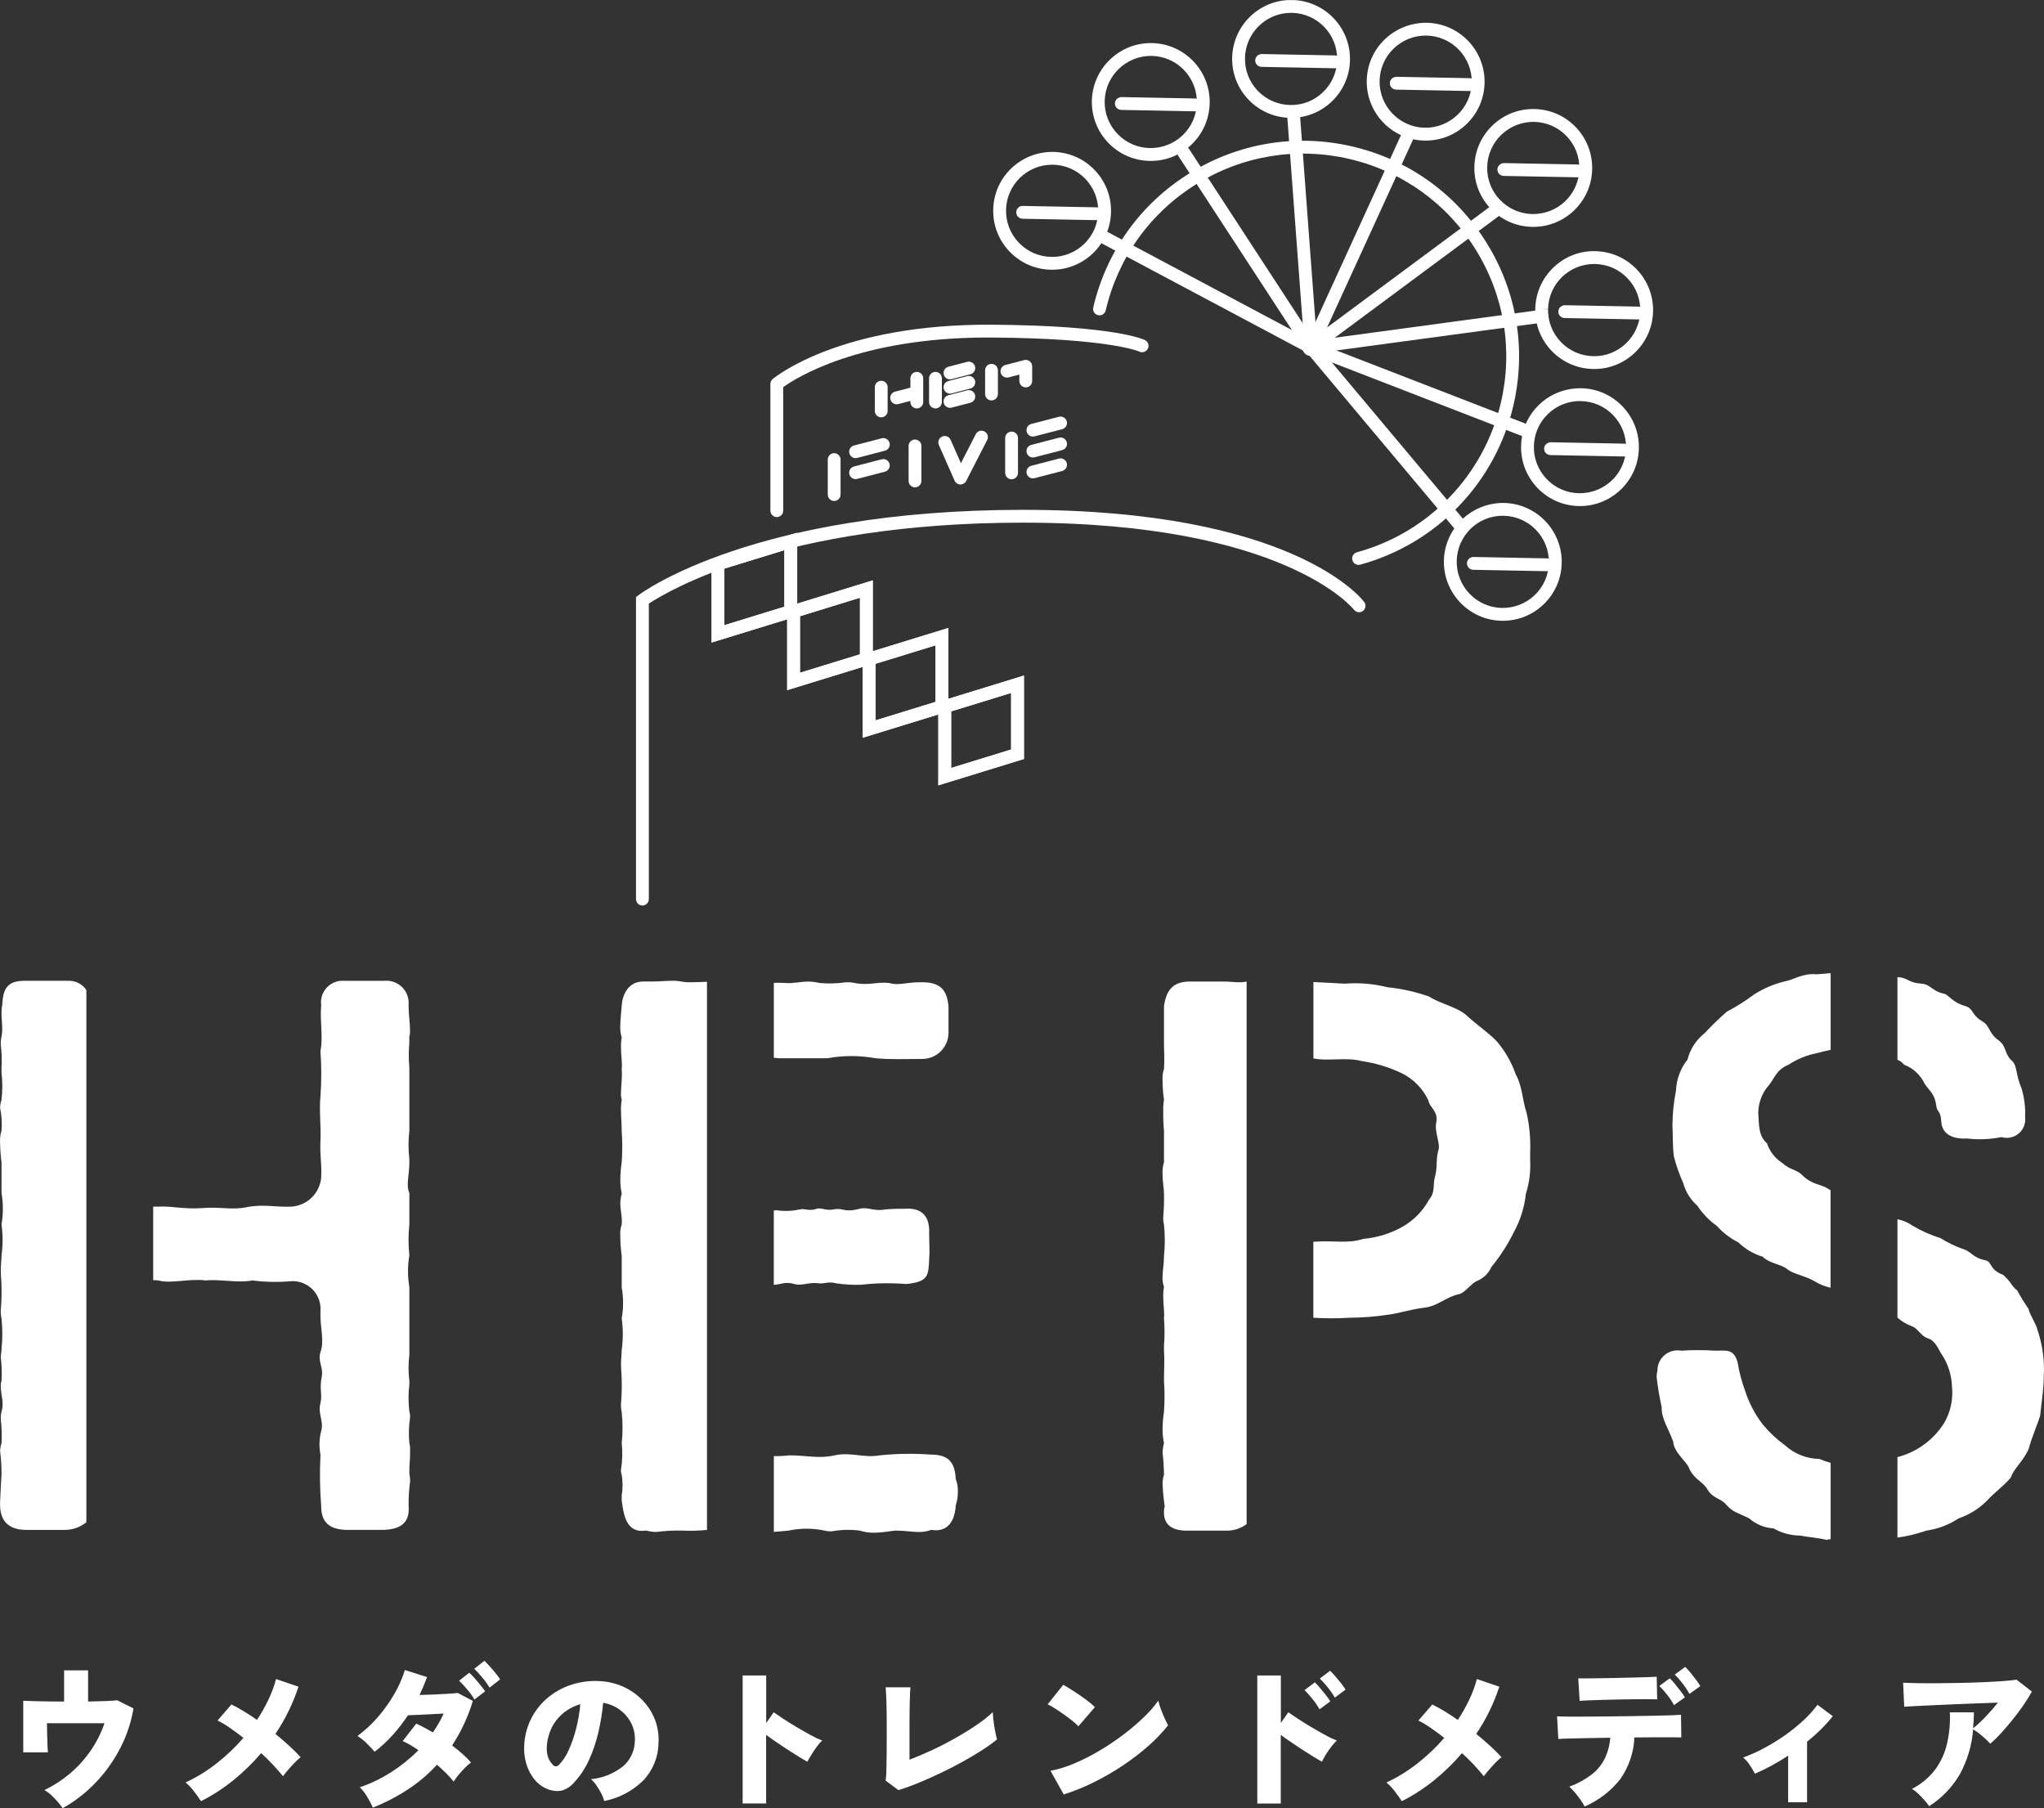 <?xml version="1.0" encoding="UTF-8"?>
<svg id="_レイヤー_2" data-name="レイヤー 2" xmlns="http://www.w3.org/2000/svg" xmlns:xlink="http://www.w3.org/1999/xlink" viewBox="0 0 170.965 151.219">
  <rect x="0" y="0" width="170.965" height="151.219" fill="#333333" stroke="none"/>
  <defs>
    <style>
      .cls-1 {
        fill: none;
      }

      .cls-2 {
        clip-path: url(#clippath);
      }

      .cls-3 {
        fill: #fff;
      }
    </style>
    <clipPath id="clippath">
      <rect class="cls-1" x="53.204" y=".009" width="85.053" height="75.713"/>
    </clipPath>
  </defs>
  <g id="design">
    <g id="logo-ft-heps">
      <g id="_グループ_9790" data-name="グループ 9790">
        <g id="_グループ_140" data-name="グループ 140">
          <path id="_パス_76" data-name="パス 76" class="cls-3" d="m34.234,86.7c.049-.175.07-.358.06-.539,0-.599-.12-1.319-.12-2.098.101-1.024-.647-1.937-1.671-2.038-.122-.012-.245-.012-.366,0h-3.354c-.992-.074-1.856.67-1.93,1.662-.009.125-.005.251.011.375-.12,1.439.18,2.578-.06,3.837.09,1.257.09,2.519,0,3.776-.119,1.199.06,2.577,0,3.718-.06,1.378.12,1.739.06,3.117-.134,1.288-1.167,2.296-2.458,2.398-1.499.06-2.398-.239-3.837.06-1.199.239-2.158-.06-3.596.06-1.619.12-2.516-.18-3.717-.119h-.443v6.149c.148-0.0.296.007.443.023,1.019.3,2.577-.18,3.957,0,1.259-.12,2.702.239,3.897,0,1.093.141,2.199.161,3.296.06,1.286-.042,2.362.966,2.405,2.252.003.088.001.176-.006.264-.06,1.379.36,2.398,0,3.418-.239.719.239,1.318.12,1.978-.239,1.139.06,1.499-.12,2.278-.239.96.3,1.499.06,2.338-.167.647-.187,1.323-.06,1.979-.071,1.438-.051,2.88.06,4.316,0,1.318.66,1.917,2.039,1.978h3.237c1.139-.061,2.158-.419,2.038-1.978-.013-.681.027-1.363.12-2.038.01-.222-.01-.444-.06-.66v-.36c0-.419.06-.839.06-1.318v-.3c.013-.202-.007-.404-.06-.599-.069-.719-.049-1.444.06-2.158.01-.162-.01-.324-.06-.479-.09-.757-.09-1.521,0-2.278v-.299c-.09-.717-.09-1.441,0-2.158v-5.695c-.15-.873-.15-1.765,0-2.638-.091-.857-.091-1.72,0-2.577v-2.638c-.3-.66,0-1.439,0-2.578v-.239c-.091-.797-.091-1.601,0-2.398v-5.218c-.061-.718-.061-1.44,0-2.158l-.003-.477Z"/>
          <path id="_パス_77" data-name="パス 77" class="cls-3" d="m5.641,82.024h-3.596c-1.439,0-1.798.66-1.859,2.038-.18.899.12,1.739-.06,2.638-.05.216-.07.438-.06.66.077.656.097,1.318.06,1.978v.36c.09.757.09,1.521,0,2.278-.069.214-.109.435-.12.66.129.63.17,1.276.12,1.917-.102.329-.143.675-.12,1.019.008.541.048,1.082.12,1.618v2.578c.15.873.15,1.765,0,2.638.12.855.12,1.722,0,2.577,0,.36-.06.839-.06,1.259,0,.479.06.899.06,1.379.015.64-.005,1.28-.06,1.919-.01.241.01.483.06.719.089.857.089,1.72,0,2.577,0,.24-.06.42-.06.66.076.656.096,1.318.06,1.978-.049.155-.07.318-.06.48,0,.779.3,1.318.06,2.098-.052.216-.073.438-.06.66.076.656.096,1.318.06,1.978-.069.214-.109.435-.12.66.084.636.124,1.277.12,1.919-.06.899-.06,1.259-.12,2.338v.239c0,1.618,1.019,2.098,2.218,2.098h3.237c.643-.011,1.264-.237,1.763-.644v-44.51c-.352-.52-.956-.812-1.583-.765Z"/>
          <path id="_パス_78" data-name="パス 78" class="cls-3" d="m64.769,107.442c.479,0,.899-.3,1.677-.06.66.18,1.199-.18,2.039-.06.42.06.839-.18,1.44,0,.694.103,1.396.144,2.097.12,1.254-.142,2.519-.162,3.777-.06,1.858-.18,1.858-.719,1.917-2.038.06-.72,0-1.439,0-2.218.06-1.318-.539-2.158-2.038-2.038-.56-.009-1.119.011-1.677.061-.839.18-1.439-.239-2.098-.061-1.379.36-1.319-.119-2.218.061-.599.12-1.018-.18-1.379-.061-.66.239-.96-.061-1.439.061-.63.137-1.281.157-1.918.061-.082.011-.152.017-.227.025v6.205l.048.001Z"/>
          <path id="_パス_79" data-name="パス 79" class="cls-3" d="m77.898,121.649c-1.438-.106-2.882-.086-4.317.06-1.379.24-2.398-.3-3.776,0-1.319.3-2.338,0-3.776,0-.433.049-.869.07-1.304.063v6.336c.382-.021.767-.063,1.247-.107.988-.21,2.009-.21,2.997,0,.196.05.398.07.599.061.772-.138,1.56-.158,2.338-.061.388.123.792.183,1.199.18.599,0,1.199-.119,1.798-.18.779,0,1.379.12,1.978.12.348-.001.692-.062,1.019-.18,1.379.239,1.978-.779,2.038-2.039.122-.367.183-.752.18-1.139.014-.368-.047-.735-.18-1.079-.061-1.317-.541-2.036-2.04-2.036Z"/>
          <path id="_パス_80" data-name="パス 80" class="cls-3" d="m65.189,88.499h4.016c1.328-.241,2.688-.241,4.016,0,1.439.12,2.218.06,3.897.06,1.206.009,2.195-.953,2.218-2.158v-2.217c-.12-1.319-.599-1.979-2.038-2.039h-.357c-1.199,0-1.739.3-2.577.06-1.019-.119-1.677.239-2.878,0-.236-.05-.478-.07-.719-.06-.734.108-1.479.128-2.218.06-.295-.069-.596-.109-.899-.119-.719,0-1.318.18-1.978.119-.336-.02-.644-.018-.947-.011v6.268c.146.01.301.022.465.038Z"/>
          <path id="_パス_81" data-name="パス 81" class="cls-3" d="m57.874,82.143c-.301.014-.603-.006-.899-.06-.257-.048-.518-.068-.779-.061-.48,0-1.018.061-1.677.061h-.719c-1.199,0-1.739,1.018-1.798,2.039-.06.718-.119,1.199-.119,1.677-.016.324.024.649.119.96-.048.277-.068.558-.06.839,0,.719.12,1.318.06,1.798.06.779-.06,1.379-.06,1.978-.013.202.007.404.06.599-.05.297-.07.598-.06.899,0,.539.06,1.079.06,1.739.06.858.06,1.719,0,2.577-.074.496-.114.997-.119,1.499.004.383.043.764.119,1.139-.069.254-.109.516-.119.779,0,.599.18,1.199.119,1.798-.106.308-.147.635-.119.96.003.561.043,1.121.119,1.677v2.638c.151.853.151,1.725,0,2.577.12.875.12,1.763,0,2.638,0,.36-.06.78-.06,1.199,0,.48.06.899.06,1.379.015.64-.005,1.281-.06,1.919-.01.242.01.484.06.72.09.857.09,1.72,0,2.577.078.739.058,1.484-.06,2.217-.014.143.006.287.06.42.092.576.092,1.163,0,1.739v.42c.18,1.439.48,2.757,2.038,2.516.275.069.556.11.839.12.715-.095,1.437-.135,2.158-.12.699.035,1.401.017,2.097-.052v-45.843c-.441.018-.884.039-1.259.039Z"/>
          <path id="_パス_82" data-name="パス 82" class="cls-3" d="m103.592,82.145c-.36,0-.78-.06-1.199-.06h-2.997c-1.499.06-1.859.959-2.038,2.039v3.177c0,.6.06,1.319,0,2.098-.103.309-.143.635-.12.96.003.542.043,1.082.12,1.618-.054.317-.074.639-.061.96-.01.54.01,1.081.061,1.618v2.638c-.099.33-.14.675-.12,1.019,0,.6.12,1.199.12,1.559.015.68-.005,1.361-.061,2.039-.01.202.011.404.061.599.09.877.09,1.761,0,2.638,0,.719-.12,1.199-.12,1.739-.015.285.026.57.12.839-.048.277-.068.558-.061.839,0,.72.12,1.259.061,1.798.06.758.06,1.52,0,2.278v.36c.06.839,0,1.677,0,2.578.06.858.06,1.719,0,2.577-.075.496-.115.997-.12,1.499.004.383.044.764.12,1.139-.069.254-.11.516-.12.779.072.617.112,1.238.12,1.859-.074.233-.115.475-.12.719.025.642.085,1.283.18,1.919-.049.175-.07.358-.06.539,0,1.079.779,1.498,1.917,1.498h3.418c.57-.015,1.121-.207,1.577-.549v-45.365c-.223.043-.45.061-.677.054Z"/>
          <path id="_パス_83" data-name="パス 83" class="cls-3" d="m126.791,89.877c-.357-1.033-.906-1.988-1.618-2.817-.779-.78-1.677-1.379-2.458-2.098-.719-.719-2.277-1.019-3.176-1.619-1.124-.397-2.291-.658-3.477-.779-1.174-.296-2.389-.398-3.596-.3-.69-.046-1.765-.093-2.609-.138v6.388c1.189.259,2.759-.127,4.046.224,1.163.169,2.294.513,3.354,1.019.977.486,1.759,1.289,2.219,2.278.06.539.839.899.66,1.798-.18.839.359,1.798.18,2.338-.239.779-.06,1.439-.3,2.278-.18.539.06,1.259-.479,1.859-.513.951-1.281,1.74-2.219,2.278-1.012.574-2.138.922-3.297,1.019-1.259.419-2.398.119-4.076.239l-.093-.005v6.362c1.008.062,2.019.062,3.027,0,1.044-.007,2.085-.087,3.118-.239,1.018-.119,2.039-.48,3.117-.599,1.139-.119,1.798-.899,2.937-1.139.48-.12.959-.839,1.439-1.079.563-.215,1.017-.647,1.259-1.199.729-.884,1.352-1.85,1.859-2.877.552-1.0.898-2.101,1.019-3.237.288-.91.41-1.864.359-2.817v-.661c.044-1.107-.057-2.216-.3-3.297-.352-1.022-.352-2.22-.892-3.18Z"/>
          <path id="_パス_84" data-name="パス 84" class="cls-3" d="m152.179,122.008c-1.066-.014-2.09-.419-2.877-1.139-.69-.499-1.315-1.083-1.859-1.739-.664-.864-1.171-1.838-1.498-2.877-.27-.739-.47-1.502-.599-2.278-.3-1.199-.96-1.019-1.859-1.019-.958-.06-1.919-.06-2.877,0-.915-.163-1.789.446-1.952,1.361-.019.104-.027.21-.026.316-.052.195-.073.398-.06.599.096.826.236,1.647.419,2.458-.06.899.599,1.859.96,2.877.06.96,1.199,1.677,1.379,2.338.479.899,1.079.959,1.498,1.677.48.779,1.139.719,1.559,1.259.599.66.96.66,1.918,1.139.567.498,1.284.793,2.038.839.676.387,1.439.593,2.217.599.539.119,1.499.18,2.219.359.112-.029.225-.047.34-.055v-6.383c-.321-.087-.635-.197-.94-.331Z"/>
          <path id="_パス_85" data-name="パス 85" class="cls-3" d="m170.403,111.158c-.06-.36-.719-1.379-.719-1.677-.346-.503-.666-1.023-.959-1.559-.48-.36-.539-.779-1.199-1.318-1.139-.42-.899-1.079-1.439-1.199-1.139-.24-1.139-.719-1.918-.96-.652-.227-1.276-.529-1.859-.899-.84-.261-1.645-.624-2.397-1.079-.363-.249-.773-.419-1.206-.501v8.222c.318.288.685.516,1.085.672.719.239.779.839,1.499,1.079.599.18.899,1.019,1.079,1.259.555.816.867,1.772.899,2.758.111,1.063-.12,2.135-.66,3.058-.892,1.409-2.288,2.425-3.903,2.843v6.731c.819-.113,1.625-.308,2.405-.582.964-.134,1.886-.481,2.697-1.018.905-.306,1.726-.82,2.398-1.499.66-.719,1.439-1.259,1.979-1.919.3-.839,1.018-1.318,1.498-2.398.3-1.079.66-1.858.96-2.757.12-1.259.3-2.218.3-3.237.086-1.362-.098-2.727-.541-4.018Z"/>
          <path id="_パス_86" data-name="パス 86" class="cls-3" d="m152.898,99.409c-.659-.42-1.318-.3-2.158-1.139-.48-.48-1.019-.42-1.677-1.019-.592-.38-1.036-.951-1.259-1.618-.599-.539-.66-1.139-.719-2.159-.107-1.005.22-2.009.899-2.758.479-.599.599-1.258,1.618-1.677.711-.466,1.504-.791,2.338-.96.419-.104.803-.207,1.18-.28v-6.418l-1.18.101c-1.199-.12-1.918.479-2.702.599-.891.224-1.74.588-2.516,1.079-.719.541-1.481,1.022-2.278,1.439-.65.567-1.271,1.167-1.859,1.798-.711.56-1.217,1.34-1.439,2.218-.584.736-.92,1.638-.96,2.577-.191.968-.292,1.951-.3,2.938.06,1.018,0,1.618.12,2.578.193.761.454,1.504.779,2.218.2.745.617,1.413,1.199,1.919.428.656.978,1.226,1.618,1.677.507.569,1.117,1.037,1.798,1.379.574.557,1.273.969,2.039,1.199.599.599,1.559.599,2.098,1.079.479.36,1.499.539,2.217.96.419.258.879.445,1.359.553v-8.157c-.07-.036-.143-.076-.218-.127Z"/>
          <path id="_パス_87" data-name="パス 87" class="cls-3" d="m159.253,89.038c.772.287,1.397.87,1.739,1.619.42.599.839.839.96,1.798.06.599.359.36.419,1.318.061,1.199,1.139,1.499,2.158,1.439.959.113,1.931.072,2.877-.119.818.246,1.679-.218,1.925-1.036.062-.208.08-.426.053-.642.038-.811-.063-1.622-.299-2.398-.48-1.079-.36-1.917-.78-2.278-.719-.66-.419-1.199-1.139-1.739-.839-.599-.719-1.199-1.319-1.559-1.018-.599-.719-1.079-1.498-1.318-1.08-.3-1.379-.96-1.74-1.019-.959-.18-1.139-.779-1.858-.839-1.139-.061-1.139-.479-1.918-.539-.042,0-.085-.008-.127-.012v6.912c.217.083.407.225.547.411Z"/>
        </g>
        <path id="_パス_8548" data-name="パス 8548" class="cls-3" d="m5.244,151.219c-.126-.184-.263-.361-.41-.528-.17-.196-.351-.382-.541-.559-.174-.166-.367-.309-.577-.426.762-.368,1.475-.831,2.122-1.376.658-.553,1.239-1.192,1.728-1.898.497-.716.892-1.497,1.174-2.322H3.926c.009.304.015.624.02.959s.013.637.026.907c.013.27.024.461.033.574H1.945v-4.318c.331.017.807.033,1.428.046.622.013,1.285.02,1.989.02v-2.609h2.007v2.609c.539-.009,1.024-.022,1.454-.039s.759-.039.985-.065l1.357.678c-.152.914-.417,1.806-.789,2.655-.362.826-.815,1.609-1.35,2.335-.517.702-1.107,1.347-1.761,1.924-.621.549-1.299,1.03-2.022,1.435Zm11.57-.587c-.157-.243-.352-.517-.587-.822-.206-.275-.442-.525-.704-.745.932-.432,1.81-.973,2.615-1.611.807-.634,1.552-1.344,2.224-2.12-.4-.311-.787-.595-1.161-.854-.319-.224-.654-.422-1.004-.594l1.161-1.344c.322.157.665.346,1.03.567.365.222.735.463,1.109.724.358-.544.679-1.113.959-1.701.264-.551.476-1.125.633-1.715l1.878.639c-.46,1.399-1.11,2.729-1.931,3.952.417.339.807.674,1.167,1.004s.675.644.942.94c-.185.149-.359.31-.522.483-.183.191-.359.385-.528.581s-.311.372-.424.528c-.56-.688-1.17-1.334-1.826-1.931-.701.822-1.476,1.577-2.315,2.257-.84.682-1.75,1.273-2.716,1.761Zm14.375.538c-.149-.335-.321-.658-.515-.969-.16-.269-.355-.514-.581-.731.927-.315,1.812-.743,2.635-1.272.822-.525,1.584-1.139,2.27-1.833-.226-.157-.45-.3-.672-.43-.207-.123-.423-.232-.646-.326l1.135-1.461c.2.087.42.194.659.32.239.126.485.263.737.411.174-.252.337-.511.489-.776.152-.265.289-.533.411-.802-.356.017-.724.037-1.102.059s-.733.039-1.063.052l-.822.033c-.378.571-.796,1.113-1.252,1.624-.467.523-.983,1.002-1.539,1.428-.191-.226-.421-.47-.69-.731-.224-.225-.474-.422-.745-.587.628-.461,1.201-.993,1.709-1.584.522-.602.986-1.253,1.383-1.944.367-.627.66-1.295.874-1.989l1.852.587c-.174.487-.383.987-.626,1.5.373-.009.766-.022,1.181-.039.414-.017.803-.037,1.167-.059.365-.022.648-.046.848-.072l1.265.665c-.398,1.319-.982,2.574-1.735,3.727.322.243.62.487.893.731.245.214.473.445.685.691-.182.135-.352.286-.509.45-.183.186-.359.382-.528.587-.149.177-.286.364-.411.559-.194-.239-.401-.468-.62-.685-.239-.239-.498-.48-.776-.724-.718.786-1.532,1.478-2.422,2.061-.926.606-1.911,1.118-2.939,1.528Zm8.492-9.038c-.174-.303-.378-.59-.607-.854-.212-.252-.436-.494-.672-.724l.848-.665c.155.138.301.286.437.444.17.191.337.389.502.594.165.204.296.376.391.515l-.9.691Zm1.265-.997c-.181-.301-.386-.586-.613-.854-.208-.253-.43-.495-.665-.724l.848-.665c.113.104.257.252.43.444s.344.389.509.594c.136.164.262.336.378.515l-.887.691Zm9.588,9.483c-.05-.212-.127-.416-.231-.607-.121-.236-.256-.465-.404-.685-.129-.199-.286-.379-.466-.535 1-.093,1.949-.482,2.726-1.118.572-.515.911-1.24.939-2.009.044-.545-.064-1.091-.313-1.578-.233-.449-.571-.836-.985-1.128-.401-.286-.863-.476-1.35-.554-.075.806-.203,1.605-.385,2.394-.18.802-.44,1.584-.776,2.335-.301.69-.714,1.325-1.222,1.881-.293.372-.701.636-1.161.75-.394.052-.795-.004-1.159-.163-.408-.172-.767-.443-1.044-.789-.305-.378-.533-.811-.672-1.276-.153-.505-.216-1.032-.186-1.559.034-.78.232-1.545.581-2.244.335-.668.804-1.261,1.376-1.741.583-.488,1.254-.86,1.976-1.096.767-.251,1.575-.355,2.381-.306.68.03,1.348.188,1.97.466.599.268,1.141.647,1.598,1.118.454.466.811,1.017,1.049,1.622.247.639.349,1.325.3,2.009-.022,1.171-.489,2.29-1.306,3.129-.892.864-2.016,1.449-3.235,1.685Zm-3.796-3.013c.346-.352.622-.766.815-1.22.265-.584.477-1.191.633-1.813.174-.672.291-1.358.352-2.05-.523.148-1.01.404-1.428.75-.407.336-.739.754-.972,1.228-.237.494-.374,1.031-.401,1.578-.022.3.015.602.111.887.082.237.218.452.398.626.105.139.302.166.441.061.019-.014.036-.03.051-.048Zm15.379,3.222v-10.709h1.97v3.978l.626-.9c.209.148.488.337.839.567.35.23.729.465,1.135.704.404.239.791.459,1.161.659.296.166.603.31.92.43-.165.16-.316.335-.45.522-.161.217-.311.439-.45.665-.139.226-.252.422-.339.587-.191-.104-.433-.246-.724-.424s-.6-.374-.926-.587-.646-.426-.959-.639c-.313-.213-.593-.411-.839-.594v5.739h-1.963Zm13.031-1.118l-1.07-.796c.037-.266.057-.534.059-.802.013-.404.022-.913.026-1.526.004-.613.006-1.296.006-2.05,0-.913-.009-1.637-.026-2.172-.017-.535-.039-.954-.065-1.256h2.074c-.026.217-.046.633-.059,1.246-.013.613-.02,1.307-.02,2.082v2.728c.591-.226,1.22-.493,1.885-.802.665-.309,1.32-.646,1.963-1.013.643-.365,1.237-.733,1.78-1.102.475-.315.923-.671,1.337-1.063.009.2.03.449.065.745s.08.586.137.867c.057.283.106.507.15.672-.406.329-.831.634-1.272.913-.5.322-1.046.646-1.637.972s-1.198.637-1.82.932c-.621.296-1.232.567-1.833.815s-1.162.45-1.683.606v.004Zm13.827.365l-1.109-1.983c.676-.131,1.337-.334,1.97-.607.721-.304,1.421-.657,2.094-1.057.695-.409,1.365-.858,2.009-1.344.602-.453,1.177-.942,1.722-1.462.453-.423.862-.891,1.22-1.398.056.232.126.461.209.685.096.265.2.522.313.77s.213.45.3.607c-.485.61-1.025,1.175-1.611,1.689-.669.593-1.377,1.14-2.12,1.637-.779.525-1.592.998-2.433,1.415-.826.415-1.683.763-2.563,1.043v.004Zm1.226-5.706c-.155-.161-.321-.311-.496-.45-.209-.17-.439-.344-.691-.522-.252-.178-.501-.346-.745-.502-.205-.135-.419-.257-.639-.365l1.304-1.631c.252.139.546.317.88.535.335.217.663.444.985.678.277.197.539.415.783.652l-1.381,1.604Zm14.962,6.459v-10.709h1.97v3.978l.626-.9c.209.148.488.337.839.567s.729.465,1.135.704c.404.239.791.459,1.161.659.296.166.603.31.92.43-.165.16-.318.332-.457.515-.164.211-.316.431-.457.659-.121.193-.23.393-.326.6-.191-.104-.433-.246-.724-.424s-.6-.374-.926-.587-.646-.426-.959-.639-.593-.411-.839-.594v5.739h-1.963Zm5.205-7.879c-.174-.304-.373-.595-.594-.867-.203-.26-.423-.506-.659-.737l.861-.652c.15.144.292.296.424.457.17.2.335.402.496.607.136.168.26.344.373.528l-.901.665Zm1.278-.978c-.174-.304-.373-.592-.594-.863-.204-.257-.424-.501-.659-.731l.861-.652c.149.142.291.293.424.45.17.196.335.396.496.6.136.168.26.344.373.528l-.9.667Zm5.609,8.665c-.157-.243-.352-.517-.587-.822-.206-.275-.442-.525-.704-.745.932-.432,1.81-.973,2.615-1.611.807-.634,1.552-1.344,2.224-2.12-.4-.311-.787-.595-1.161-.854-.319-.224-.654-.422-1.004-.594l1.161-1.344c.322.157.665.346,1.03.567s.735.463,1.109.724c.359-.545.679-1.115.959-1.705.264-.551.476-1.125.633-1.715l1.878.639c-.46,1.399-1.11,2.729-1.931,3.952.417.339.807.674,1.167,1.004s.675.644.942.94c-.185.149-.359.31-.522.483-.183.191-.359.385-.528.581-.17.196-.311.372-.424.528-.56-.688-1.17-1.334-1.826-1.931-.701.822-1.476,1.577-2.315,2.257-.84.682-1.75,1.273-2.716,1.761v.004Zm15.288.442c-.103-.2-.221-.392-.352-.574-.148-.209-.303-.409-.466-.6-.144-.171-.3-.332-.466-.483.668-.243,1.296-.583,1.863-1.011.459-.355.833-.807,1.096-1.324.264-.553.422-1.15.466-1.761-.652.009-1.276.02-1.872.033l-1.546.033c-.435.009-.744.022-.926.039l-.104-1.891c.13.009.4.015.809.02.409.004.902.004,1.48,0l1.872-.013c.67-.004,1.339-.013,2.009-.026.67-.013,1.298-.024,1.885-.033.587-.009,1.084-.022,1.491-.039.407-.017.681-.03.822-.039l.026,1.891c-.157-.009-.415-.013-.776-.013h-1.291c-.5,0-1.037.004-1.611.013h-.248c-.05,1.252-.46,2.464-1.181,3.489-.787.999-1.811,1.786-2.98,2.289Zm-.417-8.831l-.117-1.891c.139.009.376.011.711.006l1.181-.013c.452-.004.922-.013,1.409-.026s.954-.024,1.402-.033c.448-.009.837-.02,1.167-.033s.561-.024.691-.033l.039,1.891c-.148-.009-.389-.013-.724-.013s-.717.002-1.148.006c-.43.004-.88.011-1.35.02-.47.009-.924.02-1.363.033s-.826.026-1.161.039-.581.028-.737.044v.002Zm9.183-.587c-.167-.307-.358-.599-.574-.874-.199-.264-.417-.513-.652-.745l.874-.639c.149.143.288.296.417.457.165.2.326.404.483.613.131.172.253.35.365.535l-.913.654Zm-1.291.939c-.166-.305-.358-.596-.574-.867-.2-.261-.418-.507-.652-.737l.874-.639c.149.143.288.296.417.457.165.2.326.402.483.607.132.169.254.345.365.528l-.913.652Zm9.548,8.125v-3.9c-.461.304-.927.584-1.398.839-.471.255-.932.479-1.383.672-.132-.258-.28-.507-.444-.745-.148-.229-.329-.434-.537-.61.609-.221,1.201-.487,1.77-.796.602-.323,1.183-.682,1.741-1.076.541-.38,1.055-.796,1.539-1.246.428-.394.819-.826,1.167-1.291l1.278.952c-.308.387-.639.755-.991,1.102-.365.361-.752.707-1.161,1.037v5.063h-1.584Zm11.792.326c-.118-.177-.249-.345-.391-.502-.165-.186-.339-.367-.522-.541-.158-.155-.333-.29-.522-.404.758-.385,1.42-.936,1.937-1.611.478-.65.817-1.391.996-2.178.195-.857.274-1.737.235-2.615h2.009c0,.235-.006.463-.02.685-.013.222-.028.441-.046.659.363-.298.707-.618,1.03-.959.368-.38.716-.778,1.044-1.194l-1.644.059c-.6.022-1.213.046-1.839.072s-1.224.053-1.794.08l-1.533.072c-.448.022-.789.041-1.025.059l-.093-2.009c.304.017.708.03,1.211.039.503.009,1.062.011,1.677.006.613-.004,1.244-.013,1.891-.026.648-.013,1.276-.033,1.885-.059.609-.026,1.161-.057,1.657-.093.496-.036.887-.075,1.174-.117l1.278.991c-.221.399-.463.787-.724,1.161-.283.409-.585.812-.907,1.211-.322.399-.641.771-.959,1.118-.279.31-.577.602-.893.874-.122-.14-.253-.273-.391-.398-.165-.152-.341-.302-.528-.45-.162-.131-.334-.249-.515-.352-.099,1.314-.477,2.592-1.109,3.749-.63,1.084-1.512,2.001-2.57,2.674Z"/>
      </g>
      <g id="_グループ_9904" data-name="グループ 9904">
        <g class="cls-2">
          <g id="_グループ_9903" data-name="グループ 9903">
            <path class="cls-3" d="m53.733,75.729c-.296,0-.536-.24-.536-.536v-25.263l.214-.161c.388-.291,9.768-7.132,32.167-7.132,22.488,0,28.291,7.393,28.527,7.707.178.237.13.573-.107.751-.237.177-.571.13-.75-.106-.067-.087-5.835-7.28-27.669-7.28-20.183,0-29.791,5.766-31.308,6.77v24.712c0,.296-.24.536-.536.536Z"/>
            <path class="cls-3" d="m64.972,43.242c-.296,0-.536-.24-.536-.536v-10.596c0-.158.07-.309.191-.41.225-.189,5.694-4.632,18.349-4.545,10.281.071,12.697,1.237,12.795,1.287.264.134.37.457.236.721-.133.262-.454.367-.715.239-.048-.022-2.49-1.106-12.323-1.174-.12-.001-.239-.001-.357-.001-10.775,0-16.067,3.399-17.103,4.149v10.33c0,.296-.24.536-.536.536Z"/>
            <path class="cls-3" d="m86.395,36.511c-.238,0-.456-.16-.519-.402-.075-.287.097-.58.384-.654l2.314-.601c.285-.076.579.098.654.384s-.097.58-.384.654l-2.314.601c-.045.012-.09.017-.135.017Z"/>
            <path class="cls-3" d="m86.395,38.26c-.238,0-.456-.16-.519-.401-.075-.287.097-.58.384-.654l2.314-.601c.288-.074.58.097.654.384.075.287-.097.58-.384.654l-2.314.601c-.046.012-.091.017-.136.017Z"/>
            <path class="cls-3" d="m86.395,40.008c-.238,0-.456-.16-.519-.402-.075-.287.097-.58.384-.654l2.314-.601c.285-.076.579.098.654.384s-.097.58-.384.654l-2.314.601c-.045.012-.09.017-.135.017Z"/>
            <path class="cls-3" d="m84.611,40.081c-.296,0-.536-.24-.536-.536v-2.914c0-.296.24-.536.536-.536s.536.24.536.536v2.914c0,.296-.24.536-.536.536Z"/>
            <path class="cls-3" d="m71.563,38.313c-.238,0-.456-.16-.519-.402-.075-.287.097-.58.384-.654l2.321-.603c.285-.075.579.097.654.384.075.287-.097.58-.384.654l-2.321.603c-.045.012-.09.017-.135.017Z"/>
            <path class="cls-3" d="m71.563,40.068c-.238,0-.456-.16-.519-.402-.075-.287.097-.58.384-.654l2.321-.603c.285-.074.579.097.654.384.075.287-.097.58-.384.654l-2.321.603c-.045.012-.09.017-.135.017Z"/>
            <path class="cls-3" d="m69.771,41.896c-.296,0-.536-.24-.536-.536v-2.925c0-.296.24-.536.536-.536s.536.24.536.536v2.925c0,.296-.24.536-.536.536Z"/>
            <path class="cls-3" d="m76.533,40.755c-.296,0-.536-.24-.536-.536v-2.925c0-.296.24-.536.536-.536s.536.24.536.536v2.925c0,.296-.24.536-.536.536Z"/>
            <path class="cls-3" d="m80.337,40.516c-.005,0-.01,0-.016-0-.207-.006-.392-.13-.475-.319l-1.317-2.981c-.119-.271.003-.588.274-.708.273-.119.588.003.708.274l.862,1.952,1.242-2.424c.135-.264.459-.368.722-.233.264.136.368.459.233.722l-1.756,3.425c-.092.179-.277.292-.477.292Z"/>
            <path class="cls-3" d="m73.708,34.9c-.296,0-.536-.24-.536-.536v-1.984c0-.296.24-.536.536-.536s.536.24.536.536v1.984c0,.296-.24.536-.536.536Z"/>
            <path class="cls-3" d="m74.997,33.81c-.238,0-.456-.16-.519-.401-.075-.287.097-.58.384-.654l1.575-.409c.288-.075.58.097.654.384s-.097.58-.384.654l-1.575.409c-.046.012-.091.017-.136.017Z"/>
            <path class="cls-3" d="m85.796,32.397c-.296,0-.536-.24-.536-.536v-.534l-.903.235c-.288.073-.58-.097-.654-.384-.075-.287.097-.58.384-.654l1.575-.409c.161-.042.332-.007.463.095.131.102.208.258.208.424v1.227c0,.296-.24.536-.536.536Z"/>
            <path class="cls-3" d="m76.684,34.157c-.296,0-.536-.24-.536-.536v-1.984c0-.296.24-.536.536-.536s.536.24.536.536v1.984c0,.296-.24.536-.536.536Z"/>
            <path class="cls-3" d="m79.46,31.727c-.238,0-.456-.16-.519-.402-.075-.287.098-.58.384-.654l1.575-.409c.285-.076.58.098.654.384.075.287-.098.58-.384.654l-1.575.409c-.045.012-.09.017-.135.017Z"/>
            <path class="cls-3" d="m79.46,32.918c-.238,0-.456-.16-.519-.401-.075-.287.097-.58.384-.654l1.575-.409c.288-.074.58.097.654.384s-.097.58-.384.654l-1.575.409c-.046.012-.091.017-.136.017Z"/>
            <path class="cls-3" d="m79.46,34.107c-.238,0-.456-.16-.519-.401-.075-.287.097-.58.384-.654l1.575-.409c.288-.074.58.097.654.384s-.097.58-.384.654l-1.575.409c-.046.012-.091.017-.136.017Z"/>
            <path class="cls-3" d="m78.245,34.157c-.296,0-.536-.24-.536-.536v-1.984c0-.296.24-.536.536-.536s.536.24.536.536v1.984c0,.296-.24.536-.536.536Z"/>
            <path class="cls-3" d="m82.932,33.487c-.296,0-.536-.24-.536-.536v-1.984c0-.296.24-.536.536-.536s.536.24.536.536v1.984c0,.296-.24.536-.536.536Z"/>
            <path class="cls-3" d="m113.632,47.241c-.236,0-.452-.156-.517-.395-.078-.286.09-.581.376-.659,6.01-1.645,10.625-6.436,12.044-12.504,1.032-4.414.283-8.965-2.108-12.816-2.391-3.851-6.139-6.54-10.553-7.572-4.413-1.031-8.965-.283-12.816,2.108-3.851,2.392-6.54,6.139-7.572,10.553-.068.288-.355.469-.644.4-.289-.068-.468-.356-.4-.644,1.097-4.693,3.956-8.677,8.05-11.22,4.093-2.543,8.934-3.338,13.626-2.241,4.693,1.097,8.678,3.956,11.22,8.05,2.543,4.094,3.339,8.933,2.241,13.626-1.508,6.451-6.415,11.546-12.805,13.295-.048.013-.095.019-.142.019Z"/>
            <path class="cls-3" d="m122.174,44.529c-.153,0-.305-.065-.411-.192l-12.639-15.07c-.19-.227-.161-.566.066-.756.228-.19.565-.16.756.066l12.639,15.07c.19.227.161.566-.066.756-.101.084-.223.125-.344.125Z"/>
            <path class="cls-3" d="m127.827,36.629c-.064,0-.13-.011-.194-.036l-18.343-7.099c-.277-.107-.413-.417-.307-.694.107-.277.418-.414.694-.307l18.343,7.099c.277.107.413.417.307.694-.083.213-.285.343-.5.343Z"/>
            <path class="cls-3" d="m109.472,29.616c-.264,0-.494-.195-.531-.465-.04-.294.166-.564.46-.604l19.491-2.635c.293-.036.564.166.604.46s-.166.564-.46.604l-19.491,2.635c-.024.003-.049.005-.073.005Z"/>
            <path class="cls-3" d="m109.507,29.697c-.164,0-.326-.075-.431-.217-.177-.238-.127-.574.111-.75l15.8-11.715c.238-.177.574-.127.75.111.177.238.127.574-.111.75l-15.8,11.715c-.096.071-.208.106-.319.106Z"/>
            <path class="cls-3" d="m119.249,11.758c-.032,0-.064-0-.097-.001-2.717-.053-4.885-2.305-4.833-5.021.051-2.716,2.282-4.85,5.019-4.833,2.719.053,4.887,2.305,4.835,5.021-.025,1.316-.561,2.543-1.51,3.456-.925.89-2.135,1.377-3.415,1.377Zm-.002-8.783c-2.093,0-3.814,1.681-3.854,3.781h0c-.041,2.125,1.655,3.887,3.78,3.928,2.106.029,3.887-1.655,3.928-3.78.041-2.125-1.655-3.887-3.78-3.928-.025-0-.049-.001-.074-.001Zm-4.391,3.771h.008-.008Z"/>
            <path class="cls-3" d="m122.931,7.612h-.011l-6.146-.117c-.296-.006-.532-.251-.526-.547s.256-.515.547-.526l6.146.117c.296.006.532.251.526.547-.005.293-.245.526-.536.526Z"/>
            <path class="cls-3" d="m107.99,9.855c-.033,0-.065-0-.097-.001-1.316-.025-2.543-.561-3.456-1.51-.913-.948-1.401-2.196-1.376-3.511.051-2.684,2.251-4.834,4.925-4.834.031,0,.062 0.0.094.001,2.719.053,4.887,2.305,4.835,5.021-.025,1.316-.561,2.543-1.51,3.456-.925.89-2.134,1.377-3.414,1.377Zm-.003-8.782c-2.093,0-3.814,1.681-3.854,3.781h0c-.02,1.03.363,2.005,1.077,2.747s1.674,1.161,2.704,1.181c1.048.019,2.005-.363,2.747-1.076.742-.714,1.161-1.674,1.181-2.704.041-2.125-1.655-3.887-3.78-3.928-.025-0-.049-.001-.074-.001Zm-4.391,3.771h.008-.008Z"/>
            <path class="cls-3" d="m111.672,5.709h-.011l-6.146-.117c-.296-.006-.532-.251-.526-.547s.243-.513.547-.526l6.146.117c.296.006.532.251.526.547-.005.293-.245.526-.536.526Z"/>
            <path class="cls-3" d="m96.255,13.457c-.032,0-.064-0-.097-.001-1.316-.025-2.543-.561-3.456-1.51-.913-.948-1.401-2.196-1.376-3.511h0c.052-2.715,2.318-4.884,5.019-4.832,1.318.025,2.546.561,3.459,1.51.913.948,1.401,2.195,1.376,3.511s-.561,2.543-1.51,3.456c-.925.89-2.134,1.377-3.414,1.377Zm-4.393-5.012l.536.01c-.02,1.03.363,2.005,1.077,2.747.714.742,1.674,1.161,2.704,1.181,1.026.011,2.005-.362,2.747-1.077.742-.714,1.161-1.674,1.181-2.704.02-1.029-.363-2.005-1.077-2.747-.714-.742-1.674-1.161-2.704-1.181-2.114-.032-3.887,1.656-3.928,3.78l-.536-.01Z"/>
            <path class="cls-3" d="m99.937,9.309h-.011l-6.146-.117c-.296-.006-.532-.251-.526-.547.006-.296.248-.508.547-.526l6.146.117c.296.006.532.251.526.547-.005.293-.245.526-.536.526Z"/>
            <path class="cls-3" d="m88.004,22.558c-.032,0-.064-0-.097-.001-1.316-.025-2.543-.561-3.456-1.51-.913-.948-1.401-2.196-1.376-3.511.051-2.716,2.286-4.865,5.019-4.833.008 0.0.016 0.0.024.001,1.314.033,2.529.568,3.434,1.509.913.948,1.401,2.196,1.376,3.511s-.561,2.543-1.51,3.456c-.925.89-2.135,1.377-3.415,1.377Zm-.004-8.783c-2.092,0-3.813,1.681-3.852,3.781h0c-.02,1.03.362,2.005,1.076,2.747.714.742,1.674,1.161,2.704,1.181,1.033.019,2.005-.363,2.747-1.077.742-.714,1.161-1.674,1.181-2.704s-.363-2.005-1.077-2.747-1.674-1.161-2.704-1.181c-.025.001-.05-.001-.075-.001Zm-4.389,3.771h.008-.008Z"/>
            <path class="cls-3" d="m91.685,18.411h-.011l-6.146-.117c-.296-.006-.532-.251-.526-.547s.241-.534.547-.526l6.146.117c.296.006.532.251.526.547-.005.293-.245.526-.536.526Z"/>
            <path class="cls-3" d="m128.248,18.974c-.032,0-.064-0-.097-.001-1.316-.025-2.543-.561-3.456-1.51-.913-.948-1.401-2.196-1.376-3.511h0c.052-2.716,2.299-4.891,5.019-4.833,1.319.025,2.546.561,3.459,1.51.913.948,1.401,2.196,1.376,3.511-.025,1.316-.561,2.543-1.51,3.456-.925.89-2.135,1.377-3.415,1.377Zm-3.857-5.001c-.02,1.03.363,2.005,1.077,2.747s1.674,1.161,2.704,1.181c1.03.01,2.005-.362,2.747-1.076s1.161-1.674,1.181-2.704c.02-1.03-.362-2.005-1.076-2.747-.714-.742-1.674-1.161-2.704-1.181-2.126-.033-3.888,1.656-3.928,3.78h0Z"/>
            <path class="cls-3" d="m131.929,14.828h-.011l-6.146-.116c-.296-.005-.532-.251-.526-.547s.269-.522.547-.526l6.146.116c.296.005.532.251.526.547-.005.293-.245.526-.536.526Z"/>
            <path class="cls-3" d="m133.342,30.86c-.032,0-.064-0-.097-.001-1.316-.025-2.543-.561-3.456-1.51-.913-.948-1.401-2.196-1.376-3.511,0-.006 0-.012 0-.015.058-2.719,2.329-4.894,5.02-4.817,1.317.025,2.544.561,3.457,1.51.913.948,1.401,2.195,1.376,3.511-.025,1.316-.561,2.543-1.51,3.456-.925.89-2.134,1.377-3.414,1.377Zm-.013-8.782c-2.084,0-3.799,1.67-3.844,3.76l-.537.011.536.01c-.02,1.03.363,2.005,1.077,2.747.714.742,1.674,1.161,2.704,1.181,1.02.025,2.005-.362,2.747-1.077.742-.714,1.161-1.674,1.181-2.704s-.363-2.005-1.077-2.747c-.714-.742-1.674-1.161-2.704-1.181-.028-.001-.056-.001-.084-.001Zm-4.38,3.771h.008-.008Z"/>
            <path class="cls-3" d="m137.024,26.714h-.011l-6.146-.117c-.296-.006-.532-.251-.526-.547.006-.296.253-.514.547-.526l6.146.117c.296.006.532.251.526.547-.005.293-.245.526-.536.526Z"/>
            <path class="cls-3" d="m132.153,42.322c-.032,0-.064-0-.095-.001-1.316-.025-2.543-.561-3.456-1.51s-1.401-2.195-1.376-3.511c.025-1.316.561-2.544,1.509-3.456.948-.912,2.197-1.383,3.51-1.376,1.318.025,2.545.561,3.458,1.51.913.948,1.401,2.196,1.376,3.511-.051,2.684-2.252,4.833-4.926,4.833Zm-.003-8.782c-1.003,0-1.948.381-2.672,1.077-.741.714-1.161,1.673-1.18,2.703v.002c-.02,1.029.362,2.005,1.076,2.747.714.742,1.674,1.161,2.704,1.181,2.144.022,3.888-1.655,3.928-3.78.02-1.03-.363-2.005-1.077-2.747-.714-.742-1.674-1.161-2.704-1.181-.025-0-.051-.001-.076-.001Zm-4.388,3.771h.008-.008Z"/>
            <path class="cls-3" d="m135.835,38.175h-.011l-6.146-.117c-.296-.006-.532-.251-.526-.547.005-.296.262-.506.547-.526l6.146.117c.296.006.532.251.526.547-.005.293-.245.526-.536.526Z"/>
            <path class="cls-3" d="m125.701,51.916c-.032,0-.064-0-.097-.001-2.717-.053-4.885-2.305-4.833-5.021h0c.052-2.715,2.313-4.865,5.019-4.833,2.72.053,4.887,2.305,4.835,5.021-.025,1.316-.561,2.543-1.51,3.456-.925.89-2.135,1.377-3.415,1.377Zm-4.393-5.012l.536.01c-.041,2.125,1.655,3.887,3.78,3.928,1.027.012,2.005-.362,2.747-1.077.742-.714,1.161-1.674,1.181-2.704.041-2.125-1.655-3.887-3.78-3.928-2.14-.046-3.888,1.656-3.928,3.78l-.536-.01Z"/>
            <path class="cls-3" d="m129.383,47.769h-.011l-6.146-.117c-.296-.006-.532-.251-.526-.547s.259-.532.547-.526l6.146.117c.296.006.532.251.526.547-.005.293-.245.526-.536.526Z"/>
            <path class="cls-3" d="m109.575,29.752c-.075,0-.15-.016-.223-.049-.269-.123-.388-.441-.265-.711l8.184-17.884c.123-.27.441-.388.711-.265.269.123.388.441.265.711l-8.184,17.884c-.09.197-.285.313-.488.313Z"/>
            <path class="cls-3" d="m109.66,29.768c-.278,0-.514-.215-.534-.496l-1.464-19.614c-.022-.296.2-.553.495-.575.302-.019.553.2.575.495l1.464,19.614c.022.296-.2.553-.495.575-.014.001-.027.002-.04.002Z"/>
            <path class="cls-3" d="m109.744,29.74c-.175,0-.347-.086-.45-.243l-10.747-16.472c-.162-.248-.092-.58.156-.742.248-.161.58-.092.742.156l10.747,16.472c.162.248.092.58-.156.742-.09.059-.192.087-.293.087Z"/>
            <path class="cls-3" d="m109.802,29.676c-.085,0-.171-.02-.252-.063l-17.363-9.24c-.262-.139-.36-.464-.222-.726.139-.261.464-.361.726-.222l17.363,9.24c.262.139.36.464.222.726-.097.181-.282.284-.474.284Z"/>
            <path class="cls-3" d="m59.518,53.735v-6.977l7.161-2.203v6.976l-7.161,2.204Zm1.073-6.184v4.731l5.015-1.543v-4.731l-5.015,1.543Z"/>
            <path class="cls-3" d="m59.518,53.735v-6.977l7.161-2.203v6.976l-7.161,2.204Zm1.073-6.184v4.731l5.015-1.543v-4.731l-5.015,1.543Z"/>
            <path class="cls-3" d="m65.84,57.715v-6.976l7.161-2.203v6.977l-7.161,2.203Zm1.073-6.184v4.731l5.015-1.543v-4.731l-5.015,1.543Z"/>
            <path class="cls-3" d="m65.84,57.715v-6.976l7.161-2.203v6.977l-7.161,2.203Zm1.073-6.184v4.731l5.015-1.543v-4.731l-5.015,1.543Z"/>
            <path class="cls-3" d="m72.162,61.696v-6.977l7.161-2.203v6.975l-7.161,2.204Zm1.073-6.184v4.731l5.015-1.544v-4.731l-5.015,1.543Z"/>
            <path class="cls-3" d="m72.162,61.696v-6.977l7.161-2.203v6.975l-7.161,2.204Zm1.073-6.184v4.731l5.015-1.544v-4.731l-5.015,1.543Z"/>
            <path class="cls-3" d="m78.484,65.677v-6.977l7.161-2.203v6.976l-7.161,2.204Zm1.073-6.184v4.731l5.015-1.543v-4.731l-5.015,1.543Z"/>
            <path class="cls-3" d="m78.484,65.677v-6.977l7.161-2.203v6.976l-7.161,2.204Zm1.073-6.184v4.731l5.015-1.543v-4.731l-5.015,1.543Z"/>
          </g>
        </g>
      </g>
    </g>
  </g>
</svg>